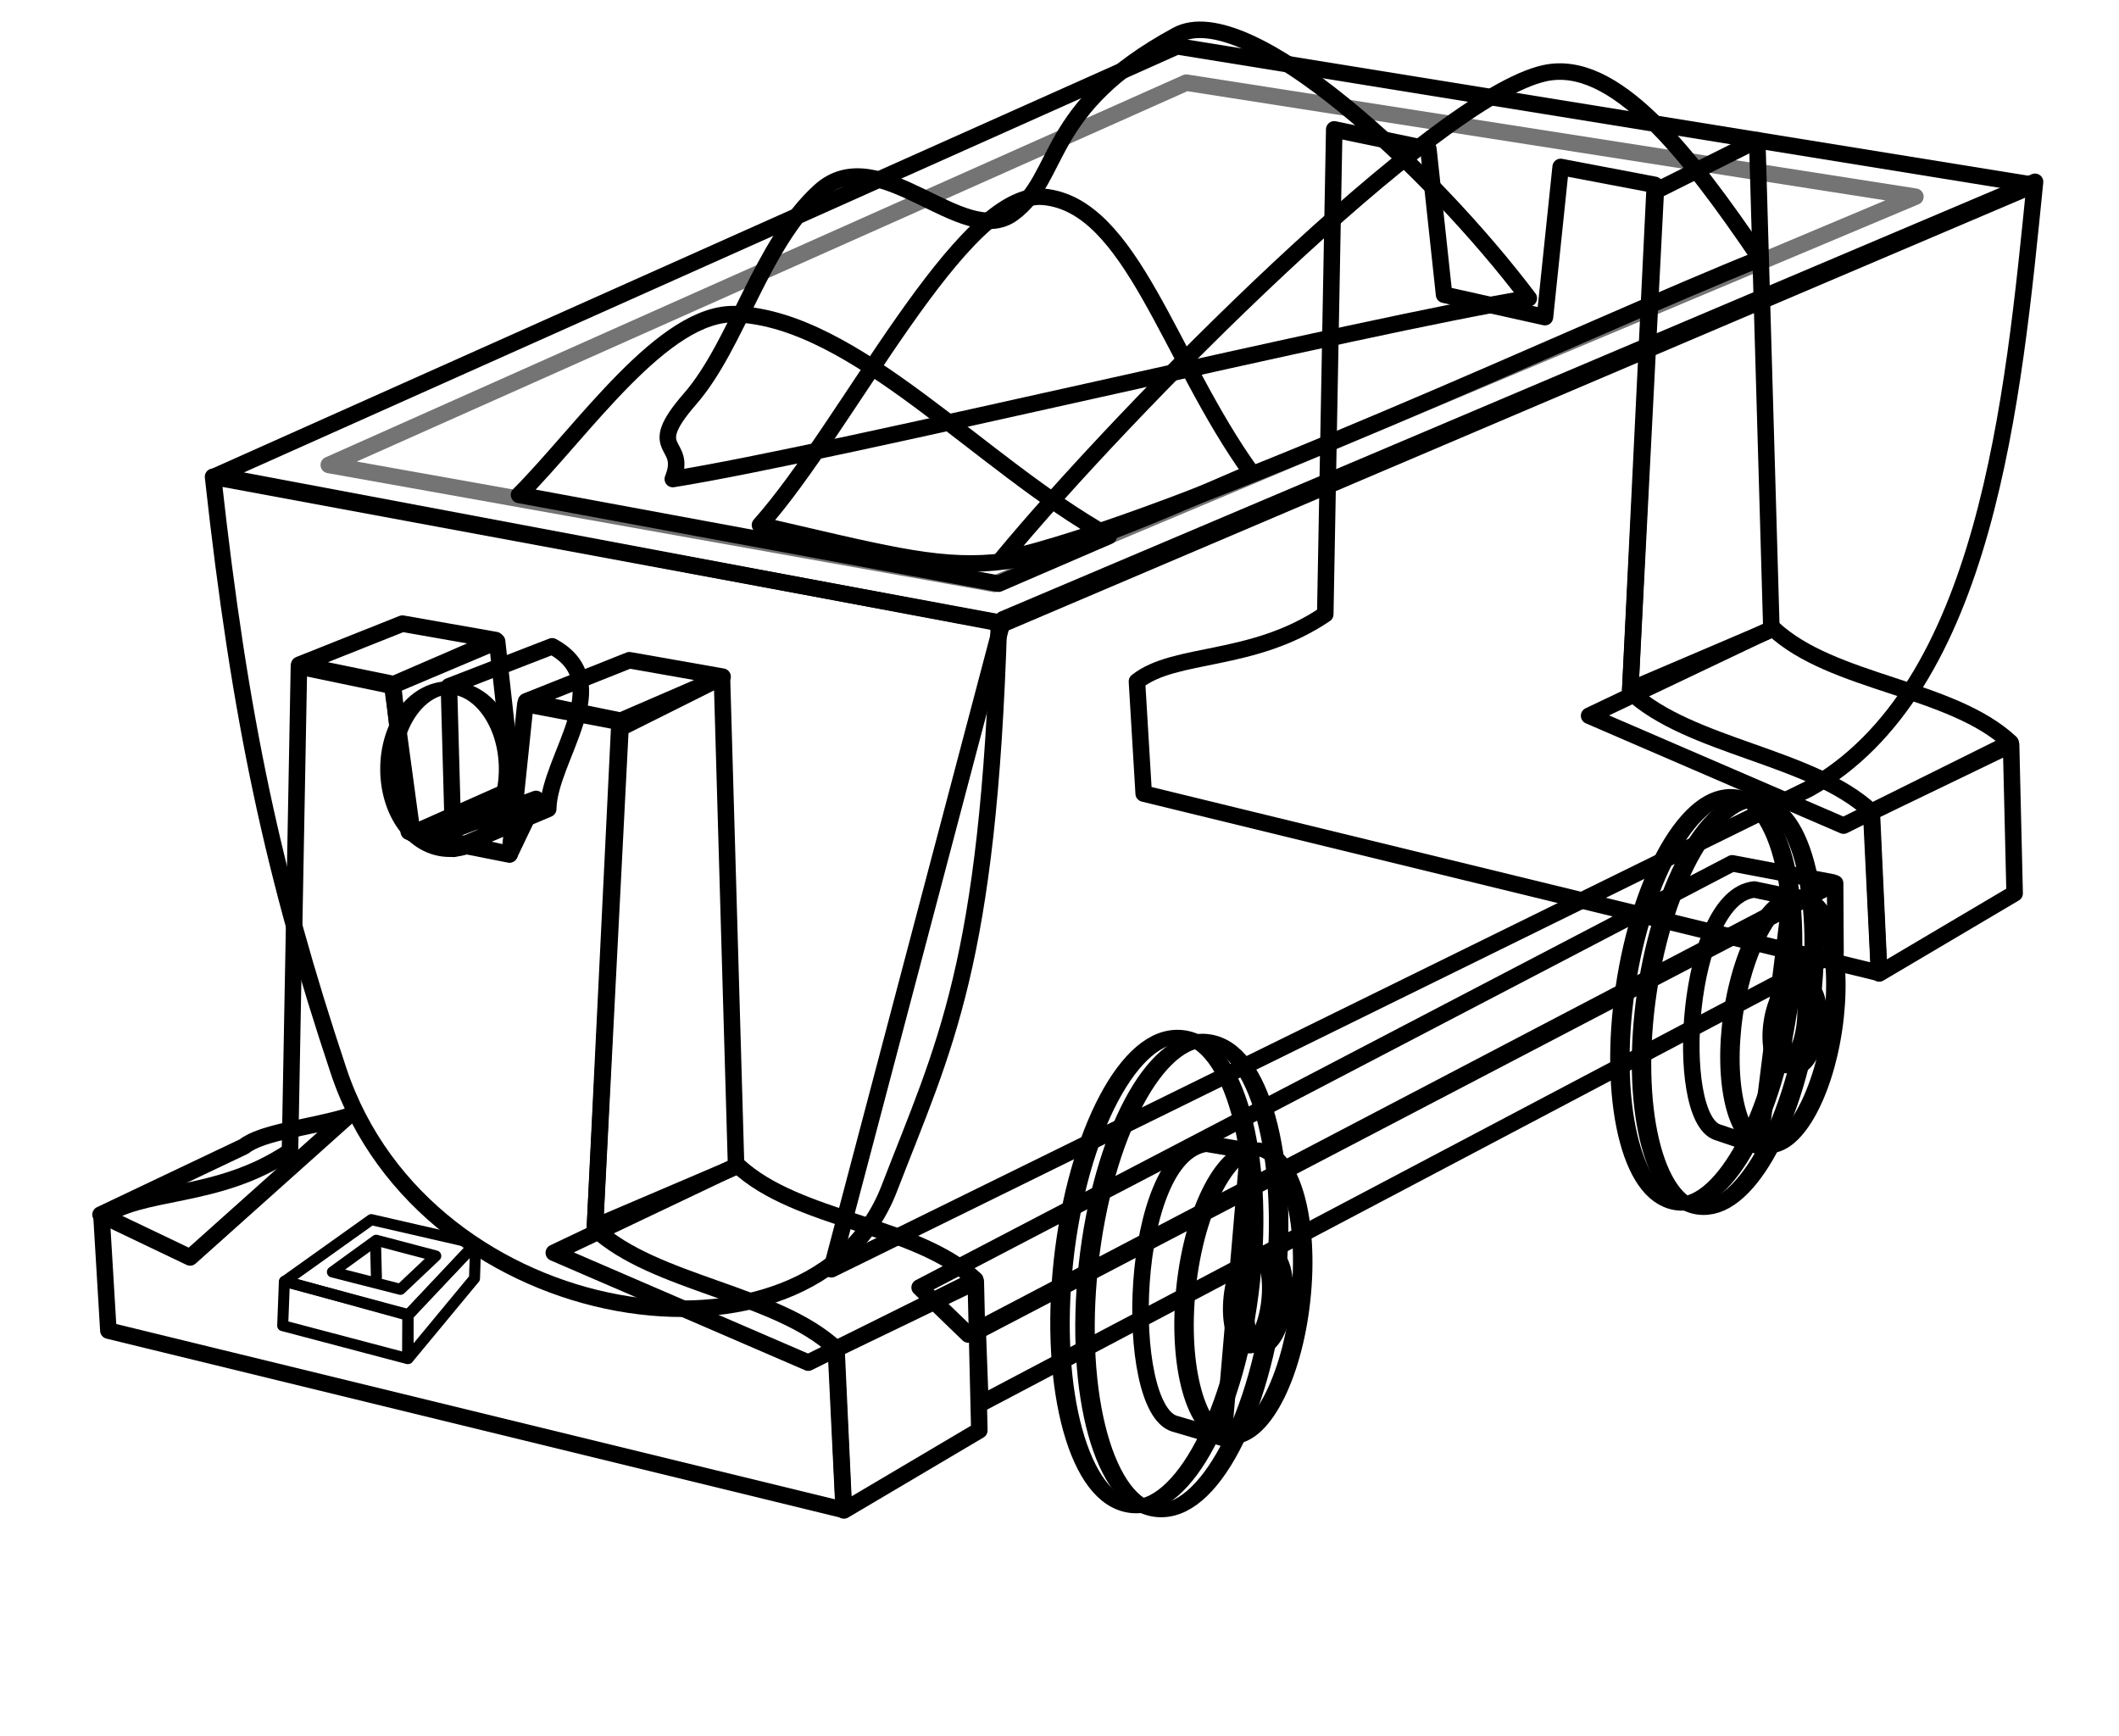 <?xml version="1.0" encoding="UTF-8" standalone="no"?>
<!-- Created with Inkscape (http://www.inkscape.org/) -->

<svg
   xmlns:dc="http://purl.org/dc/elements/1.1/"
   xmlns:cc="http://creativecommons.org/ns#"
   xmlns:rdf="http://www.w3.org/1999/02/22-rdf-syntax-ns#"
   xmlns:svg="http://www.w3.org/2000/svg"
   xmlns="http://www.w3.org/2000/svg"
   xmlns:xlink="http://www.w3.org/1999/xlink"
   xmlns:sodipodi="http://sodipodi.sourceforge.net/DTD/sodipodi-0.dtd"
   xmlns:inkscape="http://www.inkscape.org/namespaces/inkscape"
   width="708"
   height="580"
   id="svg1"
   sodipodi:version="0.32"
   inkscape:version="0.48.1 r9760"
   sodipodi:docname="coal_lorry.svg"
   version="1.0"
   x="0"
   y="0"
   inkscape:export-filename="/home/egore/workspace/lincity-images/coalmine.png"
   inkscape:export-xdpi="4.0599999"
   inkscape:export-ydpi="4.0599999"
   inkscape:output_extension="org.inkscape.output.svg.inkscape">
  <defs
     id="defs3">
    <inkscape:perspective
       sodipodi:type="inkscape:persp3d"
       inkscape:vp_x="0 : 354.33069 : 1"
       inkscape:vp_y="0 : 1000 : 0"
       inkscape:vp_z="708.66138 : 354.33069 : 1"
       inkscape:persp3d-origin="354.33069 : 236.22046 : 1"
       id="perspective106" />
    <linearGradient
       id="linearGradient19891">
      <stop
         style="stop-color: rgb(48, 48, 48); stop-opacity: 1;"
         offset="0"
         id="stop19892" />
      <stop
         style="stop-color: rgb(0, 0, 0); stop-opacity: 1;"
         offset="1"
         id="stop19893" />
    </linearGradient>
    <linearGradient
       id="linearGradient19255">
      <stop
         style="stop-color: rgb(85, 85, 85); stop-opacity: 1;"
         offset="0"
         id="stop19256" />
      <stop
         style="stop-color: rgb(0, 0, 0); stop-opacity: 0;"
         offset="1"
         id="stop19257" />
    </linearGradient>
    <linearGradient
       id="linearGradient11708">
      <stop
         style="stop-color: rgb(93, 93, 93); stop-opacity: 1;"
         offset="0"
         id="stop11709" />
      <stop
         style="stop-color: rgb(41, 41, 41); stop-opacity: 1;"
         offset="1"
         id="stop11710" />
    </linearGradient>
    <linearGradient
       id="linearGradient6683">
      <stop
         style="stop-color: rgb(0, 0, 0); stop-opacity: 1;"
         offset="0"
         id="stop6684" />
      <stop
         style="stop-color: rgb(0, 0, 0); stop-opacity: 0;"
         offset="1"
         id="stop6685" />
    </linearGradient>
    <linearGradient
       id="linearGradient6048">
      <stop
         style="stop-color: rgb(207, 207, 207); stop-opacity: 1;"
         offset="0"
         id="stop6049" />
      <stop
         style="stop-color: rgb(93, 93, 93); stop-opacity: 1;"
         offset="1"
         id="stop6050" />
    </linearGradient>
    <radialGradient
       xlink:href="#linearGradient6048"
       id="radialGradient6052"
       gradientTransform="scale(0.719, 1.391)"
       cx="585.984"
       cy="470.348"
       fx="585.984"
       fy="470.348"
       r="52.277"
       gradientUnits="userSpaceOnUse" />
    <linearGradient
       xlink:href="#linearGradient6048"
       id="linearGradient6056"
       gradientTransform="matrix(1.234, 0, 0, 1.756, -243.413, -461.58)"
       x1="328.518"
       y1="445.101"
       x2="333.609"
       y2="458.295"
       gradientUnits="userSpaceOnUse" />
    <linearGradient
       xlink:href="#linearGradient6048"
       id="linearGradient6682"
       gradientTransform="matrix(2.447, 0, 0, 0.885, -243.413, -461.58)"
       x1="139.116"
       y1="859.616"
       x2="156.262"
       y2="875.358"
       gradientUnits="userSpaceOnUse" />
    <linearGradient
       xlink:href="#linearGradient6048"
       id="linearGradient6686"
       gradientTransform="matrix(2.447, 0, 0, 0.885, -243.413, -461.58)"
       x1="176.894"
       y1="878.462"
       x2="186.851"
       y2="890.487"
       gradientUnits="userSpaceOnUse" />
    <linearGradient
       xlink:href="#linearGradient6048"
       id="linearGradient7313"
       gradientTransform="matrix(0.777, 0, 0, 2.789, -243.413, -461.58)"
       x1="355.224"
       y1="311.305"
       x2="622.901"
       y2="312.835"
       gradientUnits="userSpaceOnUse" />
    <linearGradient
       xlink:href="#linearGradient6048"
       id="linearGradient7939"
       gradientTransform="matrix(1.382, 0, 0, 1.567, -243.413, -461.58)"
       x1="162.943"
       y1="580.002"
       x2="332.328"
       y2="588.275"
       gradientUnits="userSpaceOnUse" />
    <linearGradient
       xlink:href="#linearGradient6048"
       id="linearGradient8564"
       gradientTransform="matrix(2.106, 0, 0, 1.028, -243.413, -461.58)"
       x1="217.052"
       y1="970.606"
       x2="226.18"
       y2="938.22"
       gradientUnits="userSpaceOnUse" />
    <linearGradient
       xlink:href="#linearGradient6048"
       id="linearGradient8566"
       gradientUnits="userSpaceOnUse"
       gradientTransform="matrix(2.447, 0, 0, 0.885, -138.527, -244.978)"
       x1="176.894"
       y1="878.462"
       x2="186.851"
       y2="890.487" />
    <linearGradient
       xlink:href="#linearGradient6048"
       id="linearGradient9815"
       gradientTransform="matrix(1.904, 0, 0, 1.137, -243.413, -461.58)"
       x1="141.552"
       y1="817.927"
       x2="191.151"
       y2="831.154"
       gradientUnits="userSpaceOnUse" />
    <linearGradient
       xlink:href="#linearGradient6048"
       id="linearGradient9817"
       gradientUnits="userSpaceOnUse"
       gradientTransform="matrix(2.447, 0, 0, 0.885, -210.992, -455.377)"
       x1="139.116"
       y1="859.616"
       x2="156.262"
       y2="875.358" />
    <linearGradient
       xlink:href="#linearGradient6048"
       id="linearGradient9819"
       gradientUnits="userSpaceOnUse"
       gradientTransform="matrix(2.447, 0, 0, 0.885, -243.413, -461.58)"
       x1="156.275"
       y1="928.824"
       x2="162.136"
       y2="933.098" />
    <linearGradient
       xlink:href="#linearGradient6048"
       id="linearGradient11082"
       gradientTransform="matrix(1.431, 0, 0, 1.513, -243.413, -461.58)"
       x1="130.169"
       y1="495.551"
       x2="357.634"
       y2="622.312"
       gradientUnits="userSpaceOnUse" />
    <linearGradient
       xlink:href="#linearGradient11708"
       id="linearGradient11707"
       gradientTransform="matrix(1.547, 0, 0, 1.4, -243.413, -461.58)"
       x1="449.022"
       y1="487.451"
       x2="498.87"
       y2="610.278"
       gradientUnits="userSpaceOnUse" />
    <linearGradient
       xlink:href="#linearGradient6048"
       id="linearGradient11714"
       gradientTransform="matrix(2.586, 0, 0, 0.838, -243.413, -461.58)"
       x1="254.382"
       y1="734.846"
       x2="313.918"
       y2="789.951"
       gradientUnits="userSpaceOnUse" />
    <linearGradient
       xlink:href="#linearGradient11708"
       id="linearGradient11718"
       gradientTransform="matrix(2.59, 0, 0, 0.836, -243.413, -461.58)"
       x1="181.081"
       y1="717.418"
       x2="242.923"
       y2="781.552"
       gradientUnits="userSpaceOnUse" />
    <linearGradient
       xlink:href="#linearGradient11708"
       id="linearGradient12964"
       gradientTransform="matrix(2.03, 0, 0, 1.067, -243.413, -461.58)"
       x1="177.628"
       y1="913.292"
       x2="180.963"
       y2="920.228"
       gradientUnits="userSpaceOnUse" />
    <linearGradient
       xlink:href="#linearGradient6048"
       id="linearGradient14211"
       gradientTransform="matrix(1.828, 0, 0, 1.185, -243.413, -461.58)"
       x1="188.757"
       y1="836.899"
       x2="203.492"
       y2="844.195"
       gradientUnits="userSpaceOnUse" />
    <linearGradient
       xlink:href="#linearGradient11708"
       id="linearGradient14215"
       gradientTransform="matrix(1.163, 0, 0, 1.862, -243.413, -461.58)"
       x1="328.871"
       y1="528.679"
       x2="340.416"
       y2="535.123"
       gradientUnits="userSpaceOnUse" />
    <linearGradient
       xlink:href="#linearGradient6048"
       id="linearGradient14217"
       gradientUnits="userSpaceOnUse"
       gradientTransform="matrix(2.447, 0, 0, 0.885, -243.413, -461.58)"
       x1="215.41"
       y1="990.955"
       x2="313.975"
       y2="1042.776" />
    <linearGradient
       xlink:href="#linearGradient6048"
       id="linearGradient14235"
       gradientUnits="userSpaceOnUse"
       gradientTransform="matrix(2.447, 0, 0, 0.885, 207.388, -424.394)"
       x1="176.894"
       y1="878.462"
       x2="186.851"
       y2="890.487" />
    <linearGradient
       xlink:href="#linearGradient6048"
       id="linearGradient14237"
       gradientUnits="userSpaceOnUse"
       gradientTransform="matrix(0.777, 0, 0, 2.789, 102.503, -640.995)"
       x1="355.224"
       y1="311.305"
       x2="622.901"
       y2="312.835" />
    <linearGradient
       xlink:href="#linearGradient6048"
       id="linearGradient14247"
       gradientUnits="userSpaceOnUse"
       gradientTransform="matrix(2.106, 0, 0, 1.028, 102.503, -640.995)"
       x1="217.052"
       y1="970.606"
       x2="226.18"
       y2="938.22" />
    <linearGradient
       xlink:href="#linearGradient6048"
       id="linearGradient14251"
       gradientUnits="userSpaceOnUse"
       gradientTransform="matrix(1.382, 0, 0, 1.567, 102.503, -640.995)"
       x1="162.943"
       y1="580.002"
       x2="332.328"
       y2="588.275" />
    <linearGradient
       xlink:href="#linearGradient6048"
       id="linearGradient14874"
       gradientUnits="userSpaceOnUse"
       gradientTransform="matrix(2.447, 0, 0, 0.885, -265.069, -488.854)"
       x1="215.41"
       y1="990.955"
       x2="313.975"
       y2="1042.776" />
    <radialGradient
       xlink:href="#linearGradient6048"
       id="radialGradient15499"
       gradientTransform="scale(0.547, 1.828)"
       cx="876.84"
       cy="328.014"
       fx="876.84"
       fy="328.014"
       r="167.691"
       gradientUnits="userSpaceOnUse" />
    <radialGradient
       xlink:href="#linearGradient6048"
       id="radialGradient15503"
       gradientUnits="userSpaceOnUse"
       gradientTransform="scale(0.547, 1.828)"
       cx="974.293"
       cy="320.047"
       fx="974.293"
       fy="320.047"
       r="42.668" />
    <radialGradient
       xlink:href="#linearGradient6048"
       id="radialGradient16750"
       gradientUnits="userSpaceOnUse"
       gradientTransform="scale(0.547, 1.828)"
       cx="876.84"
       cy="328.014"
       fx="876.84"
       fy="328.014"
       r="167.691" />
    <radialGradient
       xlink:href="#linearGradient6048"
       id="radialGradient17373"
       gradientUnits="userSpaceOnUse"
       gradientTransform="scale(0.547, 1.828)"
       cx="889.968"
       cy="325.699"
       fx="889.968"
       fy="325.699"
       r="123.731" />
    <linearGradient
       xlink:href="#linearGradient6048"
       id="linearGradient17995"
       gradientTransform="scale(0.555, 1.802)"
       x1="950.229"
       y1="339.08"
       x2="992.74"
       y2="366.243"
       gradientUnits="userSpaceOnUse" />
    <linearGradient
       xlink:href="#linearGradient6048"
       id="linearGradient17999"
       gradientTransform="matrix(0.897, 0.133, -0.349, 2.364, -104.411, -572.101)"
       x1="879.777"
       y1="365.684"
       x2="907.353"
       y2="378.452"
       gradientUnits="userSpaceOnUse" />
    <radialGradient
       xlink:href="#linearGradient6048"
       id="radialGradient18006"
       gradientUnits="userSpaceOnUse"
       gradientTransform="scale(0.547, 1.828)"
       cx="889.968"
       cy="325.699"
       fx="889.968"
       fy="325.699"
       r="123.731" />
    <radialGradient
       xlink:href="#linearGradient6048"
       id="radialGradient18007"
       gradientUnits="userSpaceOnUse"
       gradientTransform="scale(0.547, 1.828)"
       cx="876.84"
       cy="328.014"
       fx="876.84"
       fy="328.014"
       r="167.691" />
    <radialGradient
       xlink:href="#linearGradient6048"
       id="radialGradient18008"
       gradientUnits="userSpaceOnUse"
       gradientTransform="scale(0.547, 1.828)"
       cx="974.293"
       cy="320.047"
       fx="974.293"
       fy="320.047"
       r="42.668" />
    <linearGradient
       xlink:href="#linearGradient6048"
       id="linearGradient18009"
       gradientUnits="userSpaceOnUse"
       gradientTransform="matrix(1.035, 0.112, -0.296, 2.727, -431.859, -598.139)"
       x1="879.777"
       y1="365.684"
       x2="907.353"
       y2="378.452" />
    <linearGradient
       xlink:href="#linearGradient6048"
       id="linearGradient18010"
       gradientUnits="userSpaceOnUse"
       gradientTransform="scale(0.555, 1.802)"
       x1="950.229"
       y1="339.08"
       x2="992.74"
       y2="366.243" />
    <radialGradient
       xlink:href="#linearGradient6048"
       id="radialGradient18011"
       gradientUnits="userSpaceOnUse"
       gradientTransform="scale(0.547, 1.828)"
       cx="876.84"
       cy="328.014"
       fx="876.84"
       fy="328.014"
       r="167.691" />
    <radialGradient
       xlink:href="#linearGradient19255"
       id="radialGradient19258"
       gradientTransform="scale(1.384, 0.722)"
       cx="421.105"
       cy="1002.081"
       fx="421.105"
       fy="1002.081"
       r="118.809"
       gradientUnits="userSpaceOnUse" />
    <linearGradient
       xlink:href="#linearGradient19891"
       id="linearGradient21772"
       gradientTransform="matrix(2.142, 0, 0, 1.011, -243.413, -461.58)"
       x1="278.434"
       y1="675.683"
       x2="254.63"
       y2="726.864"
       gradientUnits="userSpaceOnUse" />
    <linearGradient
       xlink:href="#linearGradient19891"
       id="linearGradient21773"
       gradientTransform="matrix(1.694, 0, 0, 1.278, -243.413, -461.58)"
       x1="366.796"
       y1="490.907"
       x2="355.54"
       y2="536.1"
       gradientUnits="userSpaceOnUse" />
    <linearGradient
       xlink:href="#linearGradient19891"
       id="linearGradient21774"
       gradientTransform="matrix(1.824, 0, 0, 1.187, -243.413, -461.58)"
       x1="356.591"
       y1="500.319"
       x2="411.768"
       y2="596.463"
       gradientUnits="userSpaceOnUse" />
    <linearGradient
       xlink:href="#linearGradient19891"
       id="linearGradient21775"
       gradientTransform="matrix(2.02, 0, 0, 1.072, -243.413, -461.58)"
       x1="283.144"
       y1="544.044"
       x2="310.213"
       y2="621.524"
       gradientUnits="userSpaceOnUse" />
  </defs>
  <sodipodi:namedview
     id="base"
     pagecolor="#ffffff"
     bordercolor="#666666"
     borderopacity="1.0"
     inkscape:pageopacity="0.0"
     inkscape:pageshadow="2"
     inkscape:zoom="0.3638021"
     inkscape:cx="441.56912"
     inkscape:cy="447.67521"
     inkscape:current-layer="layer1"
     inkscape:window-width="956"
     inkscape:window-height="842"
     inkscape:window-x="604"
     inkscape:window-y="-3"
     showgrid="false"
     inkscape:window-maximized="0" />
  <g
     inkscape:label="Layer 1"
     inkscape:groupmode="layer"
     id="layer1">
    <g
       id="g2478"
       transform="translate(0, -93.457)">
      <path
         inkscape:export-ydpi="72.000000"
         inkscape:export-xdpi="72.000000"
         inkscape:export-filename="/home/egore/workspace/coalmine.png"
         transform="matrix(1.991, -0.717, 0.803, 1.776, -1357.94, -397.152)"
         d="m 798.24,706.506 c 0,60.623 -94.905,109.767 -211.976,109.767 -117.071,0 -211.976,-49.144 -211.976,-109.767 0,-60.623 94.905,-109.767 211.976,-109.767 117.071,0 211.976,49.144 211.976,109.767 z"
         sodipodi:ry="109.76698"
         sodipodi:rx="211.97623"
         sodipodi:cy="706.50623"
         sodipodi:cx="586.26361"
         id="path18633"
         style="fill:url(#radialGradient19258) rgb(0, 0, 0);fill-opacity:1;fill-rule:nonzero;stroke:none;stroke-width:3.494;stroke-linecap:round;stroke-linejoin:round;stroke-miterlimit:4;stroke-opacity:1;opacity:0.632"
         sodipodi:type="arc" />
      <path
         inkscape:export-ydpi="72.000000"
         inkscape:export-xdpi="72.000000"
         inkscape:export-filename="/home/egore/workspace/coalmine.png"
         sodipodi:nodetypes="ccccc"
         id="path14220"
         d="M 592.373,303.377 C 612.348,321.978 651.797,322.977 671.771,341.578 L 615.968,369.292 L 530.952,332.59 L 592.373,303.377 z"
         style="fill: url(#linearGradient14247) rgb(0, 0, 0); fill-opacity: 1; fill-rule: evenodd; stroke: rgb(0, 0, 0); stroke-width: 5.519; stroke-linecap: round; stroke-linejoin: round; stroke-miterlimit: 4; stroke-opacity: 1;" />
      <path
         inkscape:export-ydpi="72.000000"
         inkscape:export-xdpi="72.000000"
         inkscape:export-filename="/home/egore/workspace/coalmine.png"
         sodipodi:nodetypes="ccccccccccccc"
         id="path14224"
         d="M 445.794,136.683 L 477.254,143.237 L 482.497,191.925 L 516.204,199.415 L 521.447,149.23 L 552.906,155.222 L 544.667,324.504 C 564.641,343.106 605.214,345.977 625.189,364.578 L 627.81,418.509 L 382.126,358.586 L 379.879,321.134 C 392.612,311.022 418.454,315.142 442.798,298.663 L 445.794,136.683 z"
         style="fill: url(#linearGradient14251) rgb(0, 0, 0); fill-opacity: 1; fill-rule: evenodd; stroke: rgb(0, 0, 0); stroke-width: 5.519; stroke-linecap: round; stroke-linejoin: round; stroke-miterlimit: 4; stroke-opacity: 1;" />
      <path
         inkscape:export-ydpi="72.000000"
         inkscape:export-xdpi="72.000000"
         inkscape:export-filename="/home/egore/workspace/coalmine.png"
         sodipodi:nodetypes="ccccc"
         id="path14216"
         d="M 613.154,388.57 L 613.281,411.77 L 327.578,562.466 L 326.678,538.143 L 613.154,388.57 z"
         style="fill: url(#linearGradient14217) rgb(0, 0, 0); fill-opacity: 1; fill-rule: evenodd; stroke: rgb(0, 0, 0); stroke-width: 5.519; stroke-linecap: butt; stroke-linejoin: round; stroke-miterlimit: 4; stroke-opacity: 1;" />
      <path
         inkscape:export-ydpi="72.000000"
         inkscape:export-xdpi="72.000000"
         inkscape:export-filename="/home/egore/workspace/coalmine.png"
         sodipodi:nodetypes="ccccc"
         id="path14231"
         d="M 544.711,323.875 L 553.234,157.243 L 587.132,140.295 L 591.861,303.764 L 544.711,323.875 z"
         style="fill: url(#linearGradient14237) rgb(0, 0, 0); fill-opacity: 1; fill-rule: evenodd; stroke: rgb(0, 0, 0); stroke-width: 5.519; stroke-linecap: butt; stroke-linejoin: round; stroke-miterlimit: 4; stroke-opacity: 1;" />
      <path
         inkscape:export-ydpi="72.000000"
         inkscape:export-xdpi="72.000000"
         inkscape:export-filename="/home/egore/workspace/coalmine.png"
         sodipodi:nodetypes="ccccc"
         id="path14233"
         d="M 671.945,342.237 L 673.131,391.919 L 627.89,418.678 L 625.401,364.694 L 671.945,342.237 z"
         style="fill: url(#linearGradient14235) rgb(0, 0, 0); fill-opacity: 1; fill-rule: evenodd; stroke: rgb(0, 0, 0); stroke-width: 5.519; stroke-linecap: butt; stroke-linejoin: round; stroke-miterlimit: 4; stroke-opacity: 1;" />
      <path
         inkscape:export-ydpi="72.000000"
         inkscape:export-xdpi="72.000000"
         inkscape:export-filename="/home/egore/workspace/coalmine.png"
         sodipodi:nodetypes="ccccc"
         id="path1061"
         d="M 72.317,252.381 L 335.132,301.862 L 679.583,155.263 L 393.269,108.929 L 72.317,252.381 z"
         style="fill:url(#linearGradient11714) rgb(0, 0, 0);fill-opacity:1;fill-rule:evenodd;stroke:rgb(0, 0, 0);stroke-width:5.519;stroke-linecap:round;stroke-linejoin:round;stroke-miterlimit:4;stroke-opacity:1;opacity:1" />
      <path
         inkscape:export-ydpi="72.000000"
         inkscape:export-xdpi="72.000000"
         inkscape:export-filename="/home/egore/workspace/coalmine.png"
         sodipodi:nodetypes="ccccc"
         id="path8569"
         d="M 33.594,499.261 L 81.527,476.487 C 87.618,471.631 103.507,470.219 116.219,466.423 L 63.519,513.562 L 33.594,499.261 z"
         style="fill: url(#linearGradient9815) rgb(0, 0, 0); fill-opacity: 1; fill-rule: evenodd; stroke: rgb(0, 0, 0); stroke-width: 5.519; stroke-linecap: round; stroke-linejoin: round; stroke-miterlimit: 4; stroke-opacity: 1;" />
      <path
         inkscape:export-ydpi="72.000000"
         inkscape:export-xdpi="72.000000"
         inkscape:export-filename="/home/egore/workspace/coalmine.png"
         sodipodi:nodetypes="csscc"
         id="path1062"
         d="M 71.183,252.745 C 80.171,334.39 91.407,386.073 113.129,451.24 C 142.432,539.148 271.52,556.833 297.06,490.682 C 315.536,442.826 330.267,415.943 333.763,301.423 L 71.183,252.745 z"
         style="fill: url(#linearGradient11082) rgb(0, 0, 0); fill-opacity: 1; fill-rule: evenodd; stroke: rgb(0, 0, 0); stroke-width: 5.519; stroke-linecap: round; stroke-linejoin: round; stroke-miterlimit: 4; stroke-opacity: 1;" />
      <path
         inkscape:export-ydpi="72.000000"
         inkscape:export-xdpi="72.000000"
         inkscape:export-filename="/home/egore/workspace/coalmine.png"
         sodipodi:nodetypes="ccccc"
         id="path14873"
         d="M 578.764,381.894 L 612.223,388.24 L 323.525,539.311 L 307.269,523.602 L 578.764,381.894 z"
         style="fill: url(#linearGradient14874) rgb(0, 0, 0); fill-opacity: 1; fill-rule: evenodd; stroke: rgb(0, 0, 0); stroke-width: 5.519; stroke-linecap: butt; stroke-linejoin: round; stroke-miterlimit: 4; stroke-opacity: 1;" />
      <path
         inkscape:export-ydpi="72.000000"
         inkscape:export-xdpi="72.000000"
         inkscape:export-filename="/home/egore/workspace/coalmine.png"
         sodipodi:nodetypes="ccccc"
         id="path1063"
         d="M 335.132,300.364 L 277.798,517.518 L 604.218,357.074 C 663.917,323.906 672.681,226.321 679.947,154.204 L 335.132,300.364 z"
         style="fill: url(#linearGradient11707) rgb(0, 0, 0); fill-opacity: 1; fill-rule: evenodd; stroke: rgb(0, 0, 0); stroke-width: 5.519; stroke-linecap: round; stroke-linejoin: round; stroke-miterlimit: 4; stroke-opacity: 1;" />
      <path
         inkscape:export-ydpi="72.000000"
         inkscape:export-xdpi="72.000000"
         inkscape:export-filename="/home/egore/workspace/coalmine.png"
         sodipodi:nodetypes="ccccc"
         id="path7314"
         d="M 246.458,482.793 C 266.432,501.394 305.881,502.393 325.856,520.994 L 270.052,548.708 L 185.037,512.005 L 246.458,482.793 z"
         style="fill: url(#linearGradient8564) rgb(0, 0, 0); fill-opacity: 1; fill-rule: evenodd; stroke: rgb(0, 0, 0); stroke-width: 5.519; stroke-linecap: round; stroke-linejoin: round; stroke-miterlimit: 4; stroke-opacity: 1;" />
      <path
         inkscape:export-ydpi="72.000000"
         inkscape:export-xdpi="72.000000"
         inkscape:export-filename="/home/egore/workspace/coalmine.png"
         sodipodi:nodetypes="ccccc"
         id="path9816"
         d="M 166.089,307.748 L 171.549,356.933 L 137.766,371.926 L 131.068,322.54 L 166.089,307.748 z"
         style="fill: url(#linearGradient9817) rgb(0, 0, 0); fill-opacity: 1; fill-rule: evenodd; stroke: rgb(0, 0, 0); stroke-width: 5.519; stroke-linecap: butt; stroke-linejoin: round; stroke-miterlimit: 4; stroke-opacity: 1;" />
      <path
         inkscape:export-ydpi="72.000000"
         inkscape:export-xdpi="72.000000"
         inkscape:export-filename="/home/egore/workspace/coalmine.png"
         sodipodi:nodetypes="ccccc"
         id="path1696"
         d="M 149.998,322.753 L 184.48,309.388 C 206.693,321.379 183.433,346.661 183.175,363.709 L 151.496,377.058 L 149.998,322.753 z"
         style="fill: url(#linearGradient6056) rgb(0, 0, 0); fill-opacity: 1; fill-rule: evenodd; stroke: rgb(0, 0, 0); stroke-width: 5.519; stroke-linecap: round; stroke-linejoin: round; stroke-miterlimit: 4; stroke-opacity: 1;" />
      <path
         inkscape:export-ydpi="72.000000"
         inkscape:export-xdpi="72.000000"
         inkscape:export-filename="/home/egore/workspace/coalmine.png"
         sodipodi:nodetypes="cccc"
         id="path9818"
         d="M 179.096,360.376 L 170.207,378.944 L 143.382,373.651 L 179.096,360.376 z"
         style="fill: url(#linearGradient9819) rgb(0, 0, 0); fill-opacity: 1; fill-rule: evenodd; stroke: rgb(0, 0, 0); stroke-width: 5.519; stroke-linecap: butt; stroke-linejoin: round; stroke-miterlimit: 4; stroke-opacity: 1;" />
      <path
         inkscape:export-ydpi="72.000000"
         inkscape:export-xdpi="72.000000"
         inkscape:export-filename="/home/egore/workspace/coalmine.png"
         sodipodi:nodetypes="ccccccccccccc"
         id="path1065"
         d="M 99.879,316.099 L 131.338,322.653 L 136.581,371.34 L 170.288,378.831 L 175.531,328.645 L 206.991,334.638 L 198.751,503.92 C 218.726,522.521 259.299,525.393 279.273,543.994 L 281.895,597.924 L 36.21,538.001 L 33.963,500.549 C 46.697,490.437 72.539,494.557 96.882,478.078 L 99.879,316.099 z"
         style="fill: url(#linearGradient7939) rgb(0, 0, 0); fill-opacity: 1; fill-rule: evenodd; stroke: rgb(0, 0, 0); stroke-width: 5.519; stroke-linecap: round; stroke-linejoin: round; stroke-miterlimit: 4; stroke-opacity: 1;" />
      <path
         inkscape:export-ydpi="72.000000"
         inkscape:export-xdpi="72.000000"
         inkscape:export-filename="/home/egore/workspace/coalmine.png"
         transform="matrix(1.61, 0.238, -0.17, 1.151, -220.097, -430.175)"
         d="m 574.111,629.922 c 0,32.607 -7.52,59.04 -16.796,59.04 -9.276,0 -16.796,-26.433 -16.796,-59.04 0,-32.607 7.52,-59.04 16.796,-59.04 9.276,0 16.796,26.433 16.796,59.04 z"
         sodipodi:ry="59.039795"
         sodipodi:rx="16.795803"
         sodipodi:cy="629.92224"
         sodipodi:cx="557.31531"
         id="path1068"
         style="fill: url(#radialGradient15499) rgb(0, 0, 0); fill-opacity: 1; fill-rule: nonzero; stroke: rgb(0, 0, 0); stroke-width: 4.011; stroke-linecap: round; stroke-linejoin: round; stroke-miterlimit: 4; stroke-opacity: 1;"
         sodipodi:type="arc" />
      <path
         inkscape:export-ydpi="72.000000"
         inkscape:export-xdpi="72.000000"
         inkscape:export-filename="/home/egore/workspace/coalmine.png"
         sodipodi:nodetypes="ccccc"
         id="path1069"
         d="M 124.058,500.937 L 95.205,521.513 L 136.349,532.885 L 158.82,508.915 L 124.058,500.937 z"
         style="fill: none; fill-opacity: 0.75; fill-rule: evenodd; stroke: rgb(0, 0, 0); stroke-width: 3.679; stroke-linecap: round; stroke-linejoin: round; stroke-miterlimit: 4; stroke-opacity: 1;" />
      <path
         inkscape:export-ydpi="72.000000"
         inkscape:export-xdpi="72.000000"
         inkscape:export-filename="/home/egore/workspace/coalmine.png"
         sodipodi:nodetypes="ccccc"
         id="path1070"
         d="M 111.062,518.423 L 133.802,524.22 L 145.602,513.062 L 125.696,507.815 L 111.062,518.423 z"
         style="fill: url(#linearGradient12964) rgb(0, 0, 0); fill-opacity: 1; fill-rule: evenodd; stroke: rgb(0, 0, 0); stroke-width: 3.679; stroke-linecap: round; stroke-linejoin: round; stroke-miterlimit: 4; stroke-opacity: 1;" />
      <path
         inkscape:export-ydpi="72.000000"
         inkscape:export-xdpi="72.000000"
         inkscape:export-filename="/home/egore/workspace/coalmine.png"
         sodipodi:nodetypes="ccccc"
         id="path1071"
         d="M 95.023,521.562 L 94.452,536.353 L 136.175,547.359 L 136.258,532.628 L 95.023,521.562 z"
         style="fill: url(#linearGradient14211) rgb(0, 0, 0); fill-opacity: 1; fill-rule: evenodd; stroke: rgb(0, 0, 0); stroke-width: 3.679; stroke-linecap: round; stroke-linejoin: round; stroke-miterlimit: 4; stroke-opacity: 1;" />
      <path
         inkscape:export-ydpi="72.000000"
         inkscape:export-xdpi="72.000000"
         inkscape:export-filename="/home/egore/workspace/coalmine.png"
         sodipodi:nodetypes="ccccc"
         id="path1072"
         d="M 136.349,532.809 L 136.362,547.33 L 158.545,520.558 L 158.908,509.022 L 136.349,532.809 z"
         style="fill: url(#linearGradient14215) rgb(0, 0, 0); fill-opacity: 1; fill-rule: evenodd; stroke: rgb(0, 0, 0); stroke-width: 3.679; stroke-linecap: round; stroke-linejoin: round; stroke-miterlimit: 4; stroke-opacity: 1;" />
      <path
         inkscape:export-ydpi="72.000000"
         inkscape:export-xdpi="72.000000"
         inkscape:export-filename="/home/egore/workspace/coalmine.png"
         sodipodi:nodetypes="ccccc"
         id="path1695"
         d="M 109.86,248.796 L 332.227,288.539 L 639.975,159.168 L 396.356,121.074 L 109.86,248.796 z"
         style="fill:url(#linearGradient11718) rgb(0, 0, 0);fill-opacity:1;fill-rule:evenodd;stroke:rgb(0, 0, 0);stroke-width:5.519;stroke-linecap:round;stroke-linejoin:round;stroke-miterlimit:4;stroke-opacity:1;opacity:0.544" />
      <path
         inkscape:export-ydpi="72.000000"
         inkscape:export-xdpi="72.000000"
         inkscape:export-filename="/home/egore/workspace/coalmine.png"
         transform="matrix(0.618, 0, 0, 0.404, -121.181, 68.358)"
         d="m 471.3,698.123 c 0,37.104 -14.356,67.183 -32.065,67.183 -17.709,0 -32.065,-30.079 -32.065,-67.183 0,-37.104 14.356,-67.183 32.065,-67.183 17.709,0 32.065,30.079 32.065,67.183 z"
         sodipodi:ry="67.183212"
         sodipodi:rx="32.064716"
         sodipodi:cy="698.12341"
         sodipodi:cx="439.23572"
         id="path1067"
         style="fill: url(#radialGradient6052) rgb(0, 0, 0); fill-opacity: 1; fill-rule: nonzero; stroke: rgb(0, 0, 0); stroke-width: 11.046; stroke-linecap: round; stroke-linejoin: round; stroke-miterlimit: 4; stroke-opacity: 1;"
         sodipodi:type="arc" />
      <path
         inkscape:export-ydpi="72.000000"
         inkscape:export-xdpi="72.000000"
         inkscape:export-filename="/home/egore/workspace/coalmine.png"
         sodipodi:nodetypes="ccccc"
         id="path4181"
         d="M 210.283,314.039 L 241.43,319.529 L 207.383,334.257 L 175.791,327.773 L 210.283,314.039 z"
         style="fill: url(#linearGradient6686) rgb(0, 0, 0); fill-opacity: 1; fill-rule: evenodd; stroke: rgb(0, 0, 0); stroke-width: 5.519; stroke-linecap: butt; stroke-linejoin: round; stroke-miterlimit: 4; stroke-opacity: 1;" />
      <path
         inkscape:export-ydpi="72.000000"
         inkscape:export-xdpi="72.000000"
         inkscape:export-filename="/home/egore/workspace/coalmine.png"
         sodipodi:nodetypes="ccccc"
         id="path4182"
         d="M 198.796,503.29 L 207.319,336.659 L 241.216,319.71 L 245.946,483.179 L 198.796,503.29 z"
         style="fill: url(#linearGradient7313) rgb(0, 0, 0); fill-opacity: 1; fill-rule: evenodd; stroke: rgb(0, 0, 0); stroke-width: 5.519; stroke-linecap: butt; stroke-linejoin: round; stroke-miterlimit: 4; stroke-opacity: 1;" />
      <path
         inkscape:export-ydpi="72.000000"
         inkscape:export-xdpi="72.000000"
         inkscape:export-filename="/home/egore/workspace/coalmine.png"
         sodipodi:nodetypes="ccccc"
         id="path6057"
         d="M 134.463,301.81 L 165.611,307.299 L 131.563,322.027 L 99.972,315.543 L 134.463,301.81 z"
         style="fill: url(#linearGradient6682) rgb(0, 0, 0); fill-opacity: 1; fill-rule: evenodd; stroke: rgb(0, 0, 0); stroke-width: 5.519; stroke-linecap: butt; stroke-linejoin: round; stroke-miterlimit: 4; stroke-opacity: 1;" />
      <path
         inkscape:export-ydpi="72.000000"
         inkscape:export-xdpi="72.000000"
         inkscape:export-filename="/home/egore/workspace/coalmine.png"
         sodipodi:nodetypes="ccccc"
         id="path8565"
         d="M 326.029,521.652 L 327.215,571.335 L 281.974,598.093 L 279.485,544.109 L 326.029,521.652 z"
         style="fill: url(#linearGradient8566) rgb(0, 0, 0); fill-opacity: 1; fill-rule: evenodd; stroke: rgb(0, 0, 0); stroke-width: 5.519; stroke-linecap: butt; stroke-linejoin: round; stroke-miterlimit: 4; stroke-opacity: 1;" />
      <path
         inkscape:export-ydpi="72.000000"
         inkscape:export-xdpi="72.000000"
         inkscape:export-filename="/home/egore/workspace/coalmine.png"
         id="path12965"
         d="M 125.488,509.196 L 125.769,520.245"
         style="fill: none; fill-opacity: 0.75; fill-rule: evenodd; stroke: rgb(0, 0, 0); stroke-width: 3.679; stroke-linecap: round; stroke-linejoin: round; stroke-miterlimit: 4; stroke-opacity: 1;" />
      <path
         inkscape:export-ydpi="72.000000"
         inkscape:export-xdpi="72.000000"
         inkscape:export-filename="/home/egore/workspace/coalmine.png"
         transform="matrix(1.61, 0.238, -0.17, 1.151, -212.874, -428.739)"
         d="m 574.111,629.922 c 0,32.607 -7.52,59.04 -16.796,59.04 -9.276,0 -16.796,-26.433 -16.796,-59.04 0,-32.607 7.52,-59.04 16.796,-59.04 9.276,0 16.796,26.433 16.796,59.04 z"
         sodipodi:ry="59.039795"
         sodipodi:rx="16.795803"
         sodipodi:cy="629.92224"
         sodipodi:cx="557.31531"
         id="path15500"
         style="fill: url(#linearGradient17995) rgb(0, 0, 0); fill-opacity: 1; fill-rule: nonzero; stroke: rgb(0, 0, 0); stroke-width: 4.011; stroke-linecap: round; stroke-linejoin: round; stroke-miterlimit: 4; stroke-opacity: 1;"
         sodipodi:type="arc" />
      <path
         inkscape:export-ydpi="72.000000"
         inkscape:export-xdpi="72.000000"
         inkscape:export-filename="/home/egore/workspace/coalmine.png"
         sodipodi:nodetypes="ccccc"
         id="path15506"
         d="M 598.277,393.189 L 586.16,390.64 C 563.356,392.948 558.796,466.477 573.795,471.723 L 587.861,476.453 L 598.277,393.189 z"
         style="fill: url(#linearGradient17999) rgb(0, 0, 0); fill-opacity: 1; fill-rule: evenodd; stroke: rgb(0, 0, 0); stroke-width: 5.519; stroke-linecap: round; stroke-linejoin: round; stroke-miterlimit: 4; stroke-opacity: 1;" />
      <path
         inkscape:export-ydpi="72.000000"
         inkscape:export-xdpi="72.000000"
         inkscape:export-filename="/home/egore/workspace/coalmine.png"
         transform="matrix(0.988, 0.146, -0.104, 0.706, 110.585, -91.416)"
         d="m 574.111,629.922 c 0,32.607 -7.52,59.04 -16.796,59.04 -9.276,0 -16.796,-26.433 -16.796,-59.04 0,-32.607 7.52,-59.04 16.796,-59.04 9.276,0 16.796,26.433 16.796,59.04 z"
         sodipodi:ry="59.039795"
         sodipodi:rx="16.795803"
         sodipodi:cy="629.92224"
         sodipodi:cx="557.31531"
         id="path15502"
         style="fill: url(#radialGradient15503) rgb(0, 0, 0); fill-opacity: 1; fill-rule: nonzero; stroke: rgb(0, 0, 0); stroke-width: 6.539; stroke-linecap: round; stroke-linejoin: round; stroke-miterlimit: 4; stroke-opacity: 1;"
         sodipodi:type="arc" />
      <path
         inkscape:export-ydpi="72.000000"
         inkscape:export-xdpi="72.000000"
         inkscape:export-filename="/home/egore/workspace/coalmine.png"
         transform="matrix(0.325, 0.048, -0.034, 0.232, 438.232, 263.103)"
         d="m 574.111,629.922 c 0,32.607 -7.52,59.04 -16.796,59.04 -9.276,0 -16.796,-26.433 -16.796,-59.04 0,-32.607 7.52,-59.04 16.796,-59.04 9.276,0 16.796,26.433 16.796,59.04 z"
         sodipodi:ry="59.039795"
         sodipodi:rx="16.795803"
         sodipodi:cy="629.92224"
         sodipodi:cx="557.31531"
         id="path16749"
         style="fill: url(#radialGradient16750) rgb(0, 0, 0); fill-opacity: 1; fill-rule: nonzero; stroke: rgb(0, 0, 0); stroke-width: 19.887; stroke-linecap: round; stroke-linejoin: round; stroke-miterlimit: 4; stroke-opacity: 1;"
         sodipodi:type="arc" />
      <path
         inkscape:export-ydpi="72.000000"
         inkscape:export-xdpi="72.000000"
         inkscape:export-filename="/home/egore/workspace/coalmine.png"
         transform="matrix(0.325, 0.048, -0.034, 0.232, 441.636, 263.344)"
         d="m 574.111,629.922 c 0,32.607 -7.52,59.04 -16.796,59.04 -9.276,0 -16.796,-26.433 -16.796,-59.04 0,-32.607 7.52,-59.04 16.796,-59.04 9.276,0 16.796,26.433 16.796,59.04 z"
         sodipodi:ry="59.039795"
         sodipodi:rx="16.795803"
         sodipodi:cy="629.92224"
         sodipodi:cx="557.31531"
         id="path17372"
         style="fill: url(#radialGradient17373) rgb(0, 0, 0); fill-opacity: 1; fill-rule: nonzero; stroke: rgb(0, 0, 0); stroke-width: 19.887; stroke-linecap: round; stroke-linejoin: round; stroke-miterlimit: 4; stroke-opacity: 1;"
         sodipodi:type="arc" />
      <path
         inkscape:export-ydpi="72.000000"
         inkscape:export-xdpi="72.000000"
         inkscape:export-filename="/home/egore/workspace/coalmine.png"
         transform="matrix(1.858, 0.202, -0.144, 1.327, -558.261, -430.206)"
         d="m 574.111,629.922 c 0,32.607 -7.52,59.04 -16.796,59.04 -9.276,0 -16.796,-26.433 -16.796,-59.04 0,-32.607 7.52,-59.04 16.796,-59.04 9.276,0 16.796,26.433 16.796,59.04 z"
         sodipodi:ry="59.039795"
         sodipodi:rx="16.795803"
         sodipodi:cy="629.92224"
         sodipodi:cx="557.31531"
         id="path18000"
         style="fill: url(#radialGradient18011) rgb(0, 0, 0); fill-opacity: 1; fill-rule: nonzero; stroke: rgb(0, 0, 0); stroke-width: 3.494; stroke-linecap: round; stroke-linejoin: round; stroke-miterlimit: 4; stroke-opacity: 1;"
         sodipodi:type="arc" />
      <path
         inkscape:export-ydpi="72.000000"
         inkscape:export-xdpi="72.000000"
         inkscape:export-filename="/home/egore/workspace/coalmine.png"
         transform="matrix(1.858, 0.202, -0.144, 1.327, -549.911, -428.879)"
         d="m 574.111,629.922 c 0,32.607 -7.52,59.04 -16.796,59.04 -9.276,0 -16.796,-26.433 -16.796,-59.04 0,-32.607 7.52,-59.04 16.796,-59.04 9.276,0 16.796,26.433 16.796,59.04 z"
         sodipodi:ry="59.039795"
         sodipodi:rx="16.795803"
         sodipodi:cy="629.92224"
         sodipodi:cx="557.31531"
         id="path18001"
         style="fill: url(#linearGradient18010) rgb(0, 0, 0); fill-opacity: 1; fill-rule: nonzero; stroke: rgb(0, 0, 0); stroke-width: 3.494; stroke-linecap: round; stroke-linejoin: round; stroke-miterlimit: 4; stroke-opacity: 1;"
         sodipodi:type="arc" />
      <path
         inkscape:export-ydpi="72.000000"
         inkscape:export-xdpi="72.000000"
         inkscape:export-filename="/home/egore/workspace/coalmine.png"
         sodipodi:nodetypes="ccccc"
         id="path18002"
         d="M 417.019,477.934 L 403.007,475.549 C 376.951,479.208 374.984,563.754 392.422,569.106 L 408.766,573.907 L 417.019,477.934 z"
         style="fill: url(#linearGradient18009) rgb(0, 0, 0); fill-opacity: 1; fill-rule: evenodd; stroke: rgb(0, 0, 0); stroke-width: 5.519; stroke-linecap: round; stroke-linejoin: round; stroke-miterlimit: 4; stroke-opacity: 1;" />
      <path
         inkscape:export-ydpi="72.000000"
         inkscape:export-xdpi="72.000000"
         inkscape:export-filename="/home/egore/workspace/coalmine.png"
         transform="matrix(1.139, 0.124, -0.088, 0.814, -163.909, -56.3)"
         d="m 574.111,629.922 c 0,32.607 -7.52,59.04 -16.796,59.04 -9.276,0 -16.796,-26.433 -16.796,-59.04 0,-32.607 7.52,-59.04 16.796,-59.04 9.276,0 16.796,26.433 16.796,59.04 z"
         sodipodi:ry="59.039795"
         sodipodi:rx="16.795803"
         sodipodi:cy="629.92224"
         sodipodi:cx="557.31531"
         id="path18003"
         style="fill: url(#radialGradient18008) rgb(0, 0, 0); fill-opacity: 1; fill-rule: nonzero; stroke: rgb(0, 0, 0); stroke-width: 5.696; stroke-linecap: round; stroke-linejoin: round; stroke-miterlimit: 4; stroke-opacity: 1;"
         sodipodi:type="arc" />
      <path
         inkscape:export-ydpi="72.000000"
         inkscape:export-xdpi="72.000000"
         inkscape:export-filename="/home/egore/workspace/coalmine.png"
         transform="matrix(0.375, 0.041, -0.029, 0.268, 227.662, 335.82)"
         d="m 574.111,629.922 c 0,32.607 -7.52,59.04 -16.796,59.04 -9.276,0 -16.796,-26.433 -16.796,-59.04 0,-32.607 7.52,-59.04 16.796,-59.04 9.276,0 16.796,26.433 16.796,59.04 z"
         sodipodi:ry="59.039795"
         sodipodi:rx="16.795803"
         sodipodi:cy="629.92224"
         sodipodi:cx="557.31531"
         id="path18004"
         style="fill: url(#radialGradient18007) rgb(0, 0, 0); fill-opacity: 1; fill-rule: nonzero; stroke: rgb(0, 0, 0); stroke-width: 17.324; stroke-linecap: round; stroke-linejoin: round; stroke-miterlimit: 4; stroke-opacity: 1;"
         sodipodi:type="arc" />
      <path
         inkscape:export-ydpi="72.000000"
         inkscape:export-xdpi="72.000000"
         inkscape:export-filename="/home/egore/workspace/coalmine.png"
         transform="matrix(0.375, 0.041, -0.029, 0.268, 231.577, 335.945)"
         d="m 574.111,629.922 c 0,32.607 -7.52,59.04 -16.796,59.04 -9.276,0 -16.796,-26.433 -16.796,-59.04 0,-32.607 7.52,-59.04 16.796,-59.04 9.276,0 16.796,26.433 16.796,59.04 z"
         sodipodi:ry="59.039795"
         sodipodi:rx="16.795803"
         sodipodi:cy="629.92224"
         sodipodi:cx="557.31531"
         id="path18005"
         style="fill: url(#radialGradient18006) rgb(0, 0, 0); fill-opacity: 1; fill-rule: nonzero; stroke: rgb(0, 0, 0); stroke-width: 17.324; stroke-linecap: round; stroke-linejoin: round; stroke-miterlimit: 4; stroke-opacity: 1;"
         sodipodi:type="arc" />
      <path
         inkscape:export-ydpi="72.000000"
         inkscape:export-xdpi="72.000000"
         inkscape:export-filename="/home/egore/workspace/coalmine.png"
         sodipodi:nodetypes="csssscc"
         id="path19259"
         d="M 224.797,253.504 C 230.005,240.616 214.698,244.901 230.542,226.733 C 246.386,208.564 254.189,175.357 273.838,157.397 C 293.487,139.437 321.805,176.978 338.428,164.715 C 355.051,152.453 348.326,129.582 393.226,105.202 C 416.591,92.515 478.323,150.046 510.808,193.124 C 457.49,201.598 278.115,245.03 224.797,253.504 z"
         style="fill: url(#linearGradient21775) rgb(0, 0, 0); fill-opacity: 1; fill-rule: nonzero; stroke: rgb(0, 0, 0); stroke-width: 5.519; stroke-linecap: round; stroke-linejoin: round; stroke-miterlimit: 4; stroke-opacity: 1;" />
      <path
         inkscape:export-ydpi="72.000000"
         inkscape:export-xdpi="72.000000"
         inkscape:export-filename="/home/egore/workspace/coalmine.png"
         sodipodi:nodetypes="cscc"
         id="path19260"
         d="M 334.435,280.516 C 376.454,229.67 479.545,125.918 516.104,117.914 C 539.219,112.853 563.596,143.69 588.137,179.883 C 532.7,201.952 394.108,267.452 334.435,280.516 z"
         style="fill: url(#linearGradient21774) rgb(0, 0, 0); fill-opacity: 1; fill-rule: nonzero; stroke: rgb(0, 0, 0); stroke-width: 5.519; stroke-linecap: round; stroke-linejoin: round; stroke-miterlimit: 4; stroke-opacity: 1;" />
      <path
         inkscape:export-ydpi="72.000000"
         inkscape:export-xdpi="72.000000"
         inkscape:export-filename="/home/egore/workspace/coalmine.png"
         sodipodi:nodetypes="cscc"
         id="path19261"
         d="M 253.928,268.864 C 283.235,236.026 321.255,156.666 348.735,159.226 C 378.104,161.963 390.578,213.251 418.119,251.385 C 328.962,290.05 332.493,286.872 253.928,268.864 z"
         style="fill: url(#linearGradient21773) rgb(0, 0, 0); fill-opacity: 1; fill-rule: nonzero; stroke: rgb(0, 0, 0); stroke-width: 5.519; stroke-linecap: round; stroke-linejoin: round; stroke-miterlimit: 4; stroke-opacity: 1;" />
      <path
         inkscape:export-ydpi="72.000000"
         inkscape:export-xdpi="72.000000"
         inkscape:export-filename="/home/egore/workspace/coalmine.png"
         sodipodi:nodetypes="csccc"
         id="path19262"
         d="M 173.421,258.801 C 194.607,237.615 221.696,197.353 245.983,198.421 C 285.96,200.178 327.373,248.561 370.451,272.571 L 333.64,288.461 L 173.421,258.801 z"
         style="fill: url(#linearGradient21772) rgb(0, 0, 0); fill-opacity: 1; fill-rule: nonzero; stroke: rgb(0, 0, 0); stroke-width: 5.519; stroke-linecap: round; stroke-linejoin: round; stroke-miterlimit: 4; stroke-opacity: 1;" />
    </g>
  </g>
</svg>
